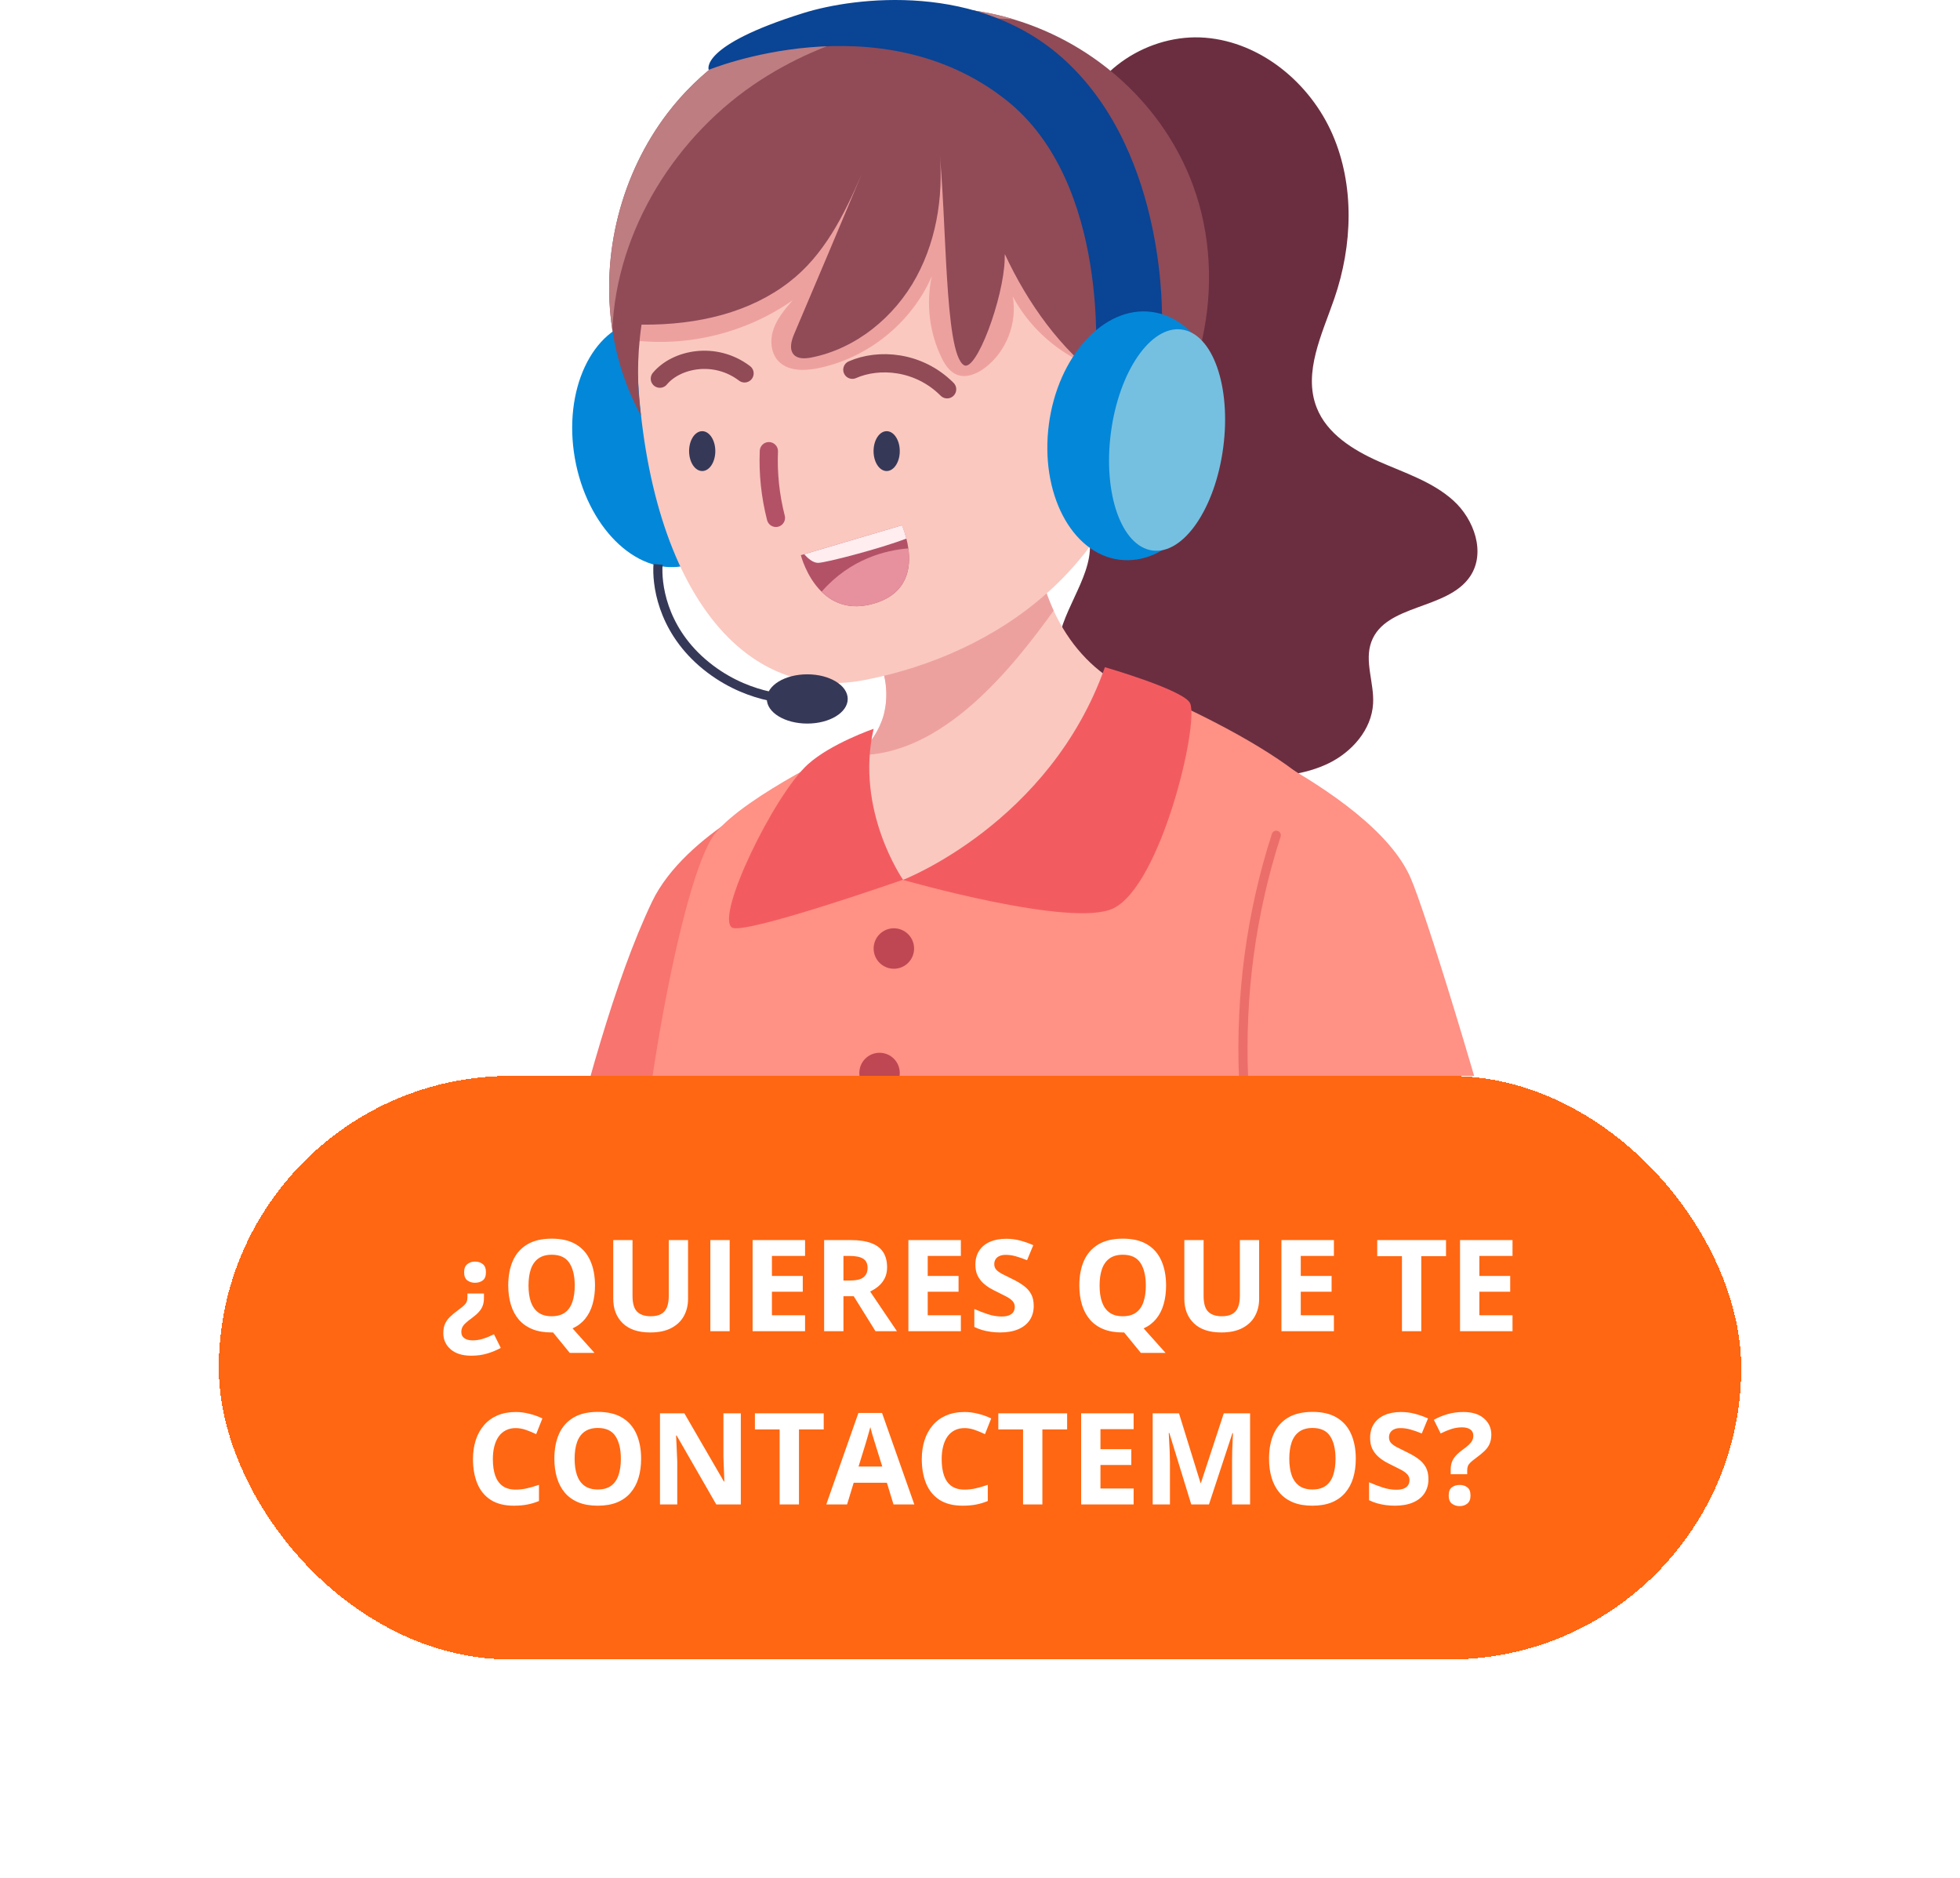 <svg width="215" height="206" viewBox="0 0 215 206" fill="none" xmlns="http://www.w3.org/2000/svg">
<g clip-path="url(#clip0_781_6360)">
<path d="M90.93 100.864L86.658 86.313C86.658 86.313 75.174 91.274 71.526 98.894C63.266 116.179 58.064 149.767 54.715 154.454C51.366 159.141 10.149 164.725 10.149 164.725L14.371 185.973C14.371 185.973 64.778 182.342 71.526 176.384C80.667 168.315 91.694 133.222 91.694 133.222L90.93 100.864Z" fill="#F7746F"/>
<path d="M118.252 13.635C119.69 7.677 126.113 3.638 132.221 4.137C138.329 4.635 143.714 9.114 146.165 14.732C148.608 20.349 148.367 26.906 146.381 32.706C145.035 36.628 142.916 40.833 144.428 44.697C145.55 47.572 148.425 49.359 151.251 50.614C154.076 51.86 157.126 52.824 159.419 54.893C161.713 56.962 162.993 60.611 161.281 63.187C158.813 66.918 151.965 66.203 150.428 70.4C149.639 72.535 150.752 74.895 150.619 77.172C150.461 80.031 148.293 82.482 145.716 83.729C143.14 84.975 140.207 85.224 137.34 85.291C132.304 85.415 127.052 84.992 122.69 82.482C118.327 79.964 115.12 74.879 116.167 69.951C117.023 65.912 120.529 62.173 119.308 58.234C118.427 55.384 115.435 53.855 113.291 51.777C108.754 47.381 108.04 40.135 109.876 34.094C111.696 28.044 116 23 118.252 13.635Z" fill="#6B2E40"/>
<path d="M124.468 75.785C117.288 86.878 104.566 99.368 100.029 98.761C96.281 98.263 92.45 93.003 92.45 83.721C92.974 83.513 93.497 83.205 94.004 82.823C95.109 81.967 96.098 80.704 96.68 79.217C96.829 78.851 96.954 78.452 97.037 78.053C97.619 75.452 96.904 72.469 95.309 70.699C95.226 70.608 95.151 70.516 95.068 70.433C101.142 64.915 107.208 61.01 113.266 57.104C113.499 60.744 114.264 64.109 115.593 66.993C115.901 67.674 116.241 68.322 116.615 68.937C118.56 72.178 121.36 74.621 124.468 75.785Z" fill="#FAC8BF"/>
<path d="M115.576 66.976C111.114 73.167 103.402 82.956 93.987 82.814C95.093 81.959 96.081 80.695 96.663 79.208C96.813 78.842 96.937 78.444 97.02 78.045C97.602 75.444 96.887 72.46 95.292 70.69C95.209 70.599 95.134 70.508 95.051 70.424C101.125 64.907 107.192 61.001 113.25 57.096C113.482 60.735 114.255 64.101 115.576 66.976Z" fill="#EDA19F"/>
<path d="M121.834 74.048C121.834 74.048 111.571 95.878 99.331 96.468C92.334 96.808 93.505 81.726 93.505 81.726C93.505 81.726 81.83 87.202 78.465 91.382C74.584 96.194 69.789 125.453 70.204 133.106C70.952 146.9 78.207 155.9 78.207 163.395C78.207 170.891 72.764 188.89 72.764 188.89L146.938 188.691C146.938 188.691 143.024 172.727 142.259 155.792C141.495 138.856 150.129 101.022 147.013 90.36C144.802 82.865 121.834 74.048 121.834 74.048Z" fill="#FF9185"/>
<path d="M99.057 96.501C99.057 96.501 115.137 90.302 121.203 73.175C121.203 73.175 129.995 75.71 130.56 77.156C131.507 79.574 127.369 96.999 122.159 99.609C117.68 101.852 99.057 96.501 99.057 96.501Z" fill="#F25C61"/>
<path d="M99.057 96.484C99.057 96.484 93.763 88.897 95.833 79.931C95.833 79.931 91.146 81.543 88.62 83.829C84.913 87.186 78.482 100.415 80.277 101.72C81.523 102.617 99.057 96.484 99.057 96.484Z" fill="#F25C61"/>
<path d="M98.052 106.248C99.277 106.248 100.27 105.255 100.27 104.03C100.27 102.804 99.277 101.811 98.052 101.811C96.826 101.811 95.833 102.804 95.833 104.03C95.833 105.255 96.826 106.248 98.052 106.248Z" fill="#BF4753"/>
<path d="M96.481 119.902C97.706 119.902 98.699 118.908 98.699 117.683C98.699 116.457 97.706 115.464 96.481 115.464C95.255 115.464 94.262 116.457 94.262 117.683C94.262 118.908 95.255 119.902 96.481 119.902Z" fill="#BF4753"/>
<path d="M70.13 35.108C75.34 34.194 80.625 39.495 81.93 46.949C83.235 54.403 80.069 61.184 74.858 62.098C69.648 63.012 64.363 57.711 63.058 50.257C61.754 42.803 64.92 36.022 70.13 35.108Z" fill="#0387D9"/>
<path d="M125.99 43.501C128.316 24.978 117.63 8.342 102.115 6.339C86.609 4.345 69.823 17.59 69.823 36.263C69.823 61.417 79.862 77.513 94.902 74.571C109.337 71.754 123.663 62.023 125.99 43.501Z" fill="#FAC8BF"/>
<path d="M123.089 41.133C118.053 40.293 113.491 37.011 111.09 32.507C111.613 35.399 110.4 38.548 108.057 40.327C107.168 41.008 105.971 41.507 104.941 41.083C104.143 40.759 103.636 39.961 103.262 39.188C101.941 36.446 101.567 33.263 102.215 30.288C99.996 35.424 95.135 39.329 89.642 40.401C88.146 40.692 86.393 40.7 85.362 39.579C84.515 38.656 84.448 37.219 84.872 36.039C85.296 34.859 86.135 33.878 86.95 32.931C81.823 36.537 75.316 38.124 69.108 37.277C71.178 28.759 76.363 20.873 83.842 16.294C91.321 11.724 101.118 10.785 109.004 14.607C116.89 18.43 122.341 27.205 121.485 35.939" fill="#EDA19F"/>
<path d="M123.878 52.077C123.346 49.01 122.366 45.478 121.028 41.789C116.3 38.274 112.726 33.246 110.225 27.87C110.208 28.069 110.208 28.244 110.208 28.443C110.092 32.723 107.067 40.892 105.729 40.044C103.552 38.689 103.885 23.823 102.962 15.713C103.594 20.698 102.921 25.942 100.528 30.363C98.134 34.784 93.871 38.274 88.944 39.221C88.295 39.337 87.531 39.379 87.082 38.905C86.534 38.299 86.808 37.352 87.124 36.612C89.6 30.778 92.068 24.97 94.503 19.136C92.575 23.632 90.356 28.028 86.567 30.936C82.329 34.219 76.67 35.665 70.371 35.606C69.823 39.379 69.922 42.77 70.313 45.603C68.701 42.62 67.662 39.437 67.172 36.196C65.892 27.853 68.152 19.078 73.221 12.422C80.251 3.19 92.799 -1.481 104.151 0.896C106.585 1.037 108.962 1.445 111.222 2.134C120.313 4.86 127.692 11.716 130.858 20.316C134.814 31.044 131.964 43.966 123.878 52.077Z" fill="#904B57"/>
<path d="M111.214 2.117C101.491 1.469 91.619 3.489 83.467 8.757C74.177 14.748 67.621 25.227 67.172 36.188C65.892 27.845 68.152 19.07 73.221 12.413C80.251 3.181 92.799 -1.489 104.151 0.888C106.577 1.021 108.954 1.436 111.214 2.117Z" fill="#BD7D81"/>
<path d="M120.156 40.077C120.156 40.077 121.893 20.117 110.392 10.992C96.473 -0.043 77.742 7.66 77.742 7.66C77.742 7.66 76.612 5.026 88.138 1.428C93.78 -0.334 107.483 -2.054 116.907 6.688C128.142 17.108 127.46 35.374 127.46 35.374L120.156 40.077Z" fill="#0A4494"/>
<path d="M115.054 46.55C116.042 39.046 121.095 33.52 126.338 34.21C131.582 34.9 135.039 41.539 134.05 49.043C133.061 56.547 128.009 62.073 122.765 61.383C117.522 60.694 114.065 54.054 115.054 46.55Z" fill="#0387D9"/>
<path d="M121.859 47.448C122.74 40.75 126.213 35.69 129.612 36.138C133.019 36.587 135.063 42.371 134.182 49.068C133.302 55.766 129.828 60.827 126.429 60.378C123.022 59.929 120.978 54.146 121.859 47.448Z" fill="#75C0E0"/>
<path d="M103.893 42.695C100.76 39.562 96.381 39.279 93.497 40.551" stroke="#904B57" stroke-width="2" stroke-miterlimit="10" stroke-linecap="round"/>
<path d="M81.672 40.95C78.431 38.49 74.193 39.362 72.382 41.531" stroke="#904B57" stroke-width="2" stroke-miterlimit="10" stroke-linecap="round"/>
<path d="M84.34 49.484C84.24 51.935 84.498 54.395 85.113 56.797" stroke="#B35267" stroke-width="2" stroke-miterlimit="10" stroke-linecap="round"/>
<path d="M97.261 51.661C98.055 51.661 98.699 50.682 98.699 49.475C98.699 48.269 98.055 47.29 97.261 47.29C96.467 47.29 95.824 48.269 95.824 49.475C95.824 50.682 96.467 51.661 97.261 51.661Z" fill="#363857"/>
<path d="M77.028 51.661C77.821 51.661 78.465 50.682 78.465 49.475C78.465 48.269 77.821 47.29 77.028 47.29C76.234 47.29 75.59 48.269 75.59 49.475C75.59 50.682 76.234 51.661 77.028 51.661Z" fill="#363857"/>
<path d="M95.941 66.17C93.256 66.984 91.378 66.136 90.124 64.898C88.437 63.245 87.847 60.885 87.847 60.885L88.204 60.785L98.924 57.611C98.924 57.611 99.19 58.192 99.422 59.065C99.514 59.389 99.588 59.755 99.638 60.153C99.938 62.256 99.572 65.073 95.941 66.17Z" fill="#B35267"/>
<path d="M99.423 59.065C96.614 60.153 90.556 61.732 89.734 61.732C89.185 61.732 88.62 61.242 88.213 60.785L98.933 57.611C98.933 57.611 99.198 58.192 99.423 59.065Z" fill="#FFEDEF"/>
<path d="M95.941 66.17C93.257 66.984 91.379 66.137 90.124 64.899C93.29 61.267 97.204 60.337 99.639 60.145C99.938 62.256 99.572 65.073 95.941 66.17Z" fill="#E6919D"/>
<path d="M86.808 76.657C86.808 76.657 81.689 76.707 77.027 72.66C72.557 68.771 72.033 63.935 72.183 61.899" stroke="#363857" stroke-miterlimit="10"/>
<path d="M88.553 79.358C91.003 79.358 92.99 78.148 92.99 76.657C92.99 75.165 91.003 73.956 88.553 73.956C86.102 73.956 84.115 75.165 84.115 76.657C84.115 78.148 86.102 79.358 88.553 79.358Z" fill="#363857"/>
<path d="M154.732 96.276C152.563 91.307 145.965 86.695 139.8 83.288C139.6 83.404 139.401 83.512 139.201 83.637C135.695 85.889 132.786 88.989 130.085 92.13C129.969 92.263 129.861 92.412 129.753 92.545C131.456 103.772 133.609 118.04 134.39 123.342C136.027 134.427 148.309 155.841 148.143 158.085C147.976 160.329 134.39 159.165 134.39 159.165C139.816 166.711 138.57 174.73 134.307 179.832C134.307 179.832 169.482 181.843 173.72 176.3C177.958 170.766 157.898 103.539 154.732 96.276Z" fill="#FF9185"/>
<path d="M139.999 91.606C134.457 108.725 135.246 127.812 142.185 144.416" stroke="#EB6E6A" stroke-miterlimit="10" stroke-linecap="round"/>
</g>
<g filter="url(#filter0_d_781_6360)">
<rect x="24" y="118" width="167" height="64" rx="32" fill="#FF6712" shape-rendering="crispEdges"/>
<rect x="24.5" y="118.5" width="166" height="63" rx="31.5" stroke="#FF6712" shape-rendering="crispEdges"/>
<path d="M53.086 141.864V142.37C53.086 142.675 53.043 142.949 52.956 143.19C52.87 143.432 52.73 143.66 52.539 143.874C52.352 144.088 52.099 144.312 51.78 144.544C51.502 144.744 51.277 144.924 51.103 145.084C50.93 145.239 50.803 145.396 50.721 145.556C50.643 145.715 50.605 145.895 50.605 146.096C50.605 146.387 50.714 146.611 50.933 146.766C51.156 146.925 51.461 147.005 51.849 147.005C52.241 147.005 52.628 146.943 53.011 146.82C53.398 146.697 53.79 146.535 54.187 146.335L54.932 147.832C54.476 148.083 53.981 148.288 53.448 148.447C52.92 148.607 52.336 148.687 51.698 148.687C50.723 148.687 49.967 148.452 49.429 147.982C48.895 147.518 48.629 146.925 48.629 146.205C48.629 145.822 48.688 145.492 48.807 145.214C48.93 144.931 49.112 144.672 49.353 144.435C49.6 144.193 49.905 143.94 50.27 143.676C50.547 143.475 50.757 143.307 50.898 143.17C51.044 143.033 51.142 142.899 51.192 142.767C51.247 142.63 51.274 142.466 51.274 142.274V141.864H53.086ZM53.305 139.526C53.305 139.955 53.188 140.256 52.956 140.429C52.724 140.602 52.439 140.688 52.102 140.688C51.783 140.688 51.505 140.602 51.268 140.429C51.031 140.256 50.912 139.955 50.912 139.526C50.912 139.116 51.031 138.82 51.268 138.638C51.505 138.455 51.783 138.364 52.102 138.364C52.439 138.364 52.724 138.455 52.956 138.638C53.188 138.82 53.305 139.116 53.305 139.526ZM65.268 140.989C65.268 141.732 65.179 142.413 65.001 143.033C64.828 143.648 64.559 144.182 64.194 144.633C63.83 145.084 63.367 145.437 62.807 145.692L65.213 148.379H62.499L60.667 146.137C60.635 146.137 60.608 146.137 60.585 146.137C60.562 146.137 60.537 146.137 60.51 146.137C59.694 146.137 58.988 146.016 58.391 145.774C57.794 145.528 57.299 145.177 56.907 144.722C56.52 144.266 56.23 143.721 56.039 143.088C55.848 142.454 55.752 141.75 55.752 140.976C55.752 139.941 55.921 139.041 56.258 138.275C56.6 137.505 57.124 136.908 57.83 136.484C58.536 136.061 59.434 135.849 60.523 135.849C61.608 135.849 62.499 136.061 63.196 136.484C63.898 136.908 64.418 137.505 64.755 138.275C65.097 139.046 65.268 139.95 65.268 140.989ZM57.974 140.989C57.974 141.687 58.06 142.288 58.233 142.794C58.411 143.295 58.687 143.683 59.06 143.956C59.434 144.225 59.917 144.359 60.51 144.359C61.111 144.359 61.599 144.225 61.973 143.956C62.346 143.683 62.617 143.295 62.786 142.794C62.959 142.288 63.046 141.687 63.046 140.989C63.046 139.941 62.85 139.116 62.458 138.515C62.066 137.913 61.421 137.612 60.523 137.612C59.926 137.612 59.439 137.749 59.06 138.022C58.687 138.291 58.411 138.679 58.233 139.185C58.06 139.686 57.974 140.287 57.974 140.989ZM75.474 136.006V142.473C75.474 143.161 75.321 143.783 75.016 144.339C74.715 144.89 74.257 145.328 73.642 145.651C73.031 145.975 72.261 146.137 71.331 146.137C70.009 146.137 69.002 145.799 68.31 145.125C67.617 144.451 67.27 143.557 67.27 142.445V136.006H69.383V142.124C69.383 142.949 69.551 143.528 69.889 143.86C70.226 144.193 70.725 144.359 71.386 144.359C71.851 144.359 72.227 144.28 72.514 144.12C72.805 143.961 73.019 143.715 73.156 143.382C73.293 143.049 73.361 142.625 73.361 142.11V136.006H75.474ZM77.921 146V136.006H80.04V146H77.921ZM88.311 146H82.556V136.006H88.311V137.742H84.675V139.937H88.059V141.673H84.675V144.25H88.311V146ZM93.315 136.006C94.222 136.006 94.97 136.115 95.558 136.334C96.15 136.553 96.59 136.883 96.877 137.325C97.164 137.767 97.308 138.326 97.308 139C97.308 139.456 97.221 139.854 97.048 140.196C96.875 140.538 96.647 140.827 96.364 141.064C96.082 141.301 95.776 141.495 95.448 141.646L98.388 146H96.036L93.65 142.165H92.522V146H90.403V136.006H93.315ZM93.165 137.742H92.522V140.442H93.206C93.908 140.442 94.409 140.326 94.71 140.094C95.015 139.857 95.168 139.51 95.168 139.055C95.168 138.581 95.004 138.243 94.676 138.043C94.352 137.842 93.849 137.742 93.165 137.742ZM105.401 146H99.645V136.006H105.401V137.742H101.765V139.937H105.148V141.673H101.765V144.25H105.401V146ZM113.393 143.225C113.393 143.817 113.249 144.332 112.962 144.77C112.675 145.207 112.256 145.544 111.704 145.781C111.157 146.018 110.492 146.137 109.708 146.137C109.362 146.137 109.022 146.114 108.689 146.068C108.361 146.023 108.045 145.957 107.739 145.87C107.438 145.779 107.151 145.667 106.878 145.535V143.566C107.352 143.776 107.844 143.965 108.354 144.134C108.865 144.302 109.371 144.387 109.872 144.387C110.218 144.387 110.496 144.341 110.706 144.25C110.92 144.159 111.075 144.034 111.171 143.874C111.267 143.715 111.314 143.532 111.314 143.327C111.314 143.076 111.23 142.862 111.062 142.685C110.893 142.507 110.66 142.34 110.364 142.186C110.073 142.031 109.742 141.864 109.373 141.687C109.141 141.577 108.888 141.445 108.614 141.29C108.341 141.131 108.081 140.937 107.835 140.709C107.589 140.481 107.386 140.205 107.227 139.882C107.072 139.554 106.994 139.162 106.994 138.706C106.994 138.109 107.131 137.599 107.404 137.175C107.678 136.751 108.067 136.427 108.573 136.204C109.084 135.976 109.685 135.862 110.378 135.862C110.897 135.862 111.392 135.924 111.861 136.047C112.335 136.165 112.83 136.339 113.345 136.566L112.661 138.214C112.201 138.027 111.788 137.883 111.424 137.783C111.059 137.678 110.688 137.626 110.31 137.626C110.045 137.626 109.82 137.669 109.633 137.756C109.446 137.838 109.305 137.956 109.209 138.111C109.113 138.262 109.065 138.437 109.065 138.638C109.065 138.875 109.134 139.075 109.271 139.239C109.412 139.399 109.621 139.554 109.899 139.704C110.182 139.854 110.533 140.03 110.952 140.23C111.463 140.472 111.898 140.725 112.258 140.989C112.622 141.249 112.903 141.557 113.099 141.912C113.295 142.263 113.393 142.701 113.393 143.225ZM127.912 140.989C127.912 141.732 127.823 142.413 127.646 143.033C127.472 143.648 127.203 144.182 126.839 144.633C126.474 145.084 126.012 145.437 125.451 145.692L127.857 148.379H125.144L123.312 146.137C123.28 146.137 123.252 146.137 123.229 146.137C123.207 146.137 123.182 146.137 123.154 146.137C122.339 146.137 121.632 146.016 121.035 145.774C120.438 145.528 119.944 145.177 119.552 144.722C119.164 144.266 118.875 143.721 118.684 143.088C118.492 142.454 118.396 141.75 118.396 140.976C118.396 139.941 118.565 139.041 118.902 138.275C119.244 137.505 119.768 136.908 120.475 136.484C121.181 136.061 122.079 135.849 123.168 135.849C124.253 135.849 125.144 136.061 125.841 136.484C126.543 136.908 127.062 137.505 127.399 138.275C127.741 139.046 127.912 139.95 127.912 140.989ZM120.618 140.989C120.618 141.687 120.705 142.288 120.878 142.794C121.056 143.295 121.331 143.683 121.705 143.956C122.079 144.225 122.562 144.359 123.154 144.359C123.756 144.359 124.243 144.225 124.617 143.956C124.991 143.683 125.262 143.295 125.431 142.794C125.604 142.288 125.69 141.687 125.69 140.989C125.69 139.941 125.494 139.116 125.103 138.515C124.711 137.913 124.066 137.612 123.168 137.612C122.571 137.612 122.083 137.749 121.705 138.022C121.331 138.291 121.056 138.679 120.878 139.185C120.705 139.686 120.618 140.287 120.618 140.989ZM138.118 136.006V142.473C138.118 143.161 137.965 143.783 137.66 144.339C137.359 144.89 136.901 145.328 136.286 145.651C135.675 145.975 134.905 146.137 133.976 146.137C132.654 146.137 131.647 145.799 130.954 145.125C130.261 144.451 129.915 143.557 129.915 142.445V136.006H132.027V142.124C132.027 142.949 132.196 143.528 132.533 143.86C132.87 144.193 133.369 144.359 134.03 144.359C134.495 144.359 134.871 144.28 135.158 144.12C135.45 143.961 135.664 143.715 135.801 143.382C135.938 143.049 136.006 142.625 136.006 142.11V136.006H138.118ZM146.321 146H140.565V136.006H146.321V137.742H142.685V139.937H146.068V141.673H142.685V144.25H146.321V146ZM155.905 146H153.786V137.77H151.072V136.006H158.619V137.77H155.905V146ZM165.913 146H160.157V136.006H165.913V137.742H162.276V139.937H165.66V141.673H162.276V144.25H165.913V146ZM56.572 156.626C56.167 156.626 55.807 156.706 55.492 156.865C55.182 157.02 54.92 157.246 54.706 157.542C54.496 157.838 54.337 158.196 54.227 158.615C54.118 159.035 54.063 159.506 54.063 160.03C54.063 160.737 54.15 161.34 54.323 161.842C54.501 162.339 54.774 162.719 55.144 162.983C55.513 163.243 55.989 163.373 56.572 163.373C56.978 163.373 57.383 163.327 57.789 163.236C58.199 163.145 58.644 163.015 59.122 162.847V164.624C58.68 164.806 58.245 164.936 57.816 165.014C57.388 165.096 56.907 165.137 56.374 165.137C55.344 165.137 54.496 164.925 53.831 164.501C53.17 164.073 52.68 163.476 52.361 162.71C52.042 161.94 51.883 161.042 51.883 160.017C51.883 159.26 51.985 158.567 52.19 157.938C52.395 157.31 52.696 156.765 53.093 156.305C53.489 155.844 53.979 155.489 54.562 155.238C55.146 154.988 55.816 154.862 56.572 154.862C57.069 154.862 57.566 154.926 58.062 155.054C58.564 155.177 59.042 155.348 59.498 155.566L58.815 157.289C58.441 157.111 58.065 156.956 57.687 156.824C57.308 156.692 56.937 156.626 56.572 156.626ZM70.326 159.989C70.326 160.759 70.231 161.461 70.039 162.095C69.848 162.724 69.556 163.266 69.164 163.722C68.777 164.177 68.284 164.528 67.688 164.774C67.091 165.016 66.384 165.137 65.568 165.137C64.753 165.137 64.046 165.016 63.449 164.774C62.852 164.528 62.358 164.177 61.966 163.722C61.578 163.266 61.289 162.721 61.098 162.088C60.906 161.454 60.81 160.75 60.81 159.976C60.81 158.941 60.979 158.041 61.316 157.275C61.658 156.505 62.182 155.908 62.889 155.484C63.595 155.061 64.493 154.849 65.582 154.849C66.667 154.849 67.558 155.061 68.255 155.484C68.957 155.908 69.476 156.505 69.814 157.275C70.155 158.046 70.326 158.95 70.326 159.989ZM63.032 159.989C63.032 160.687 63.119 161.288 63.292 161.794C63.47 162.295 63.745 162.683 64.119 162.956C64.493 163.225 64.976 163.359 65.568 163.359C66.17 163.359 66.658 163.225 67.031 162.956C67.405 162.683 67.676 162.295 67.845 161.794C68.018 161.288 68.105 160.687 68.105 159.989C68.105 158.941 67.909 158.116 67.517 157.515C67.125 156.913 66.48 156.612 65.582 156.612C64.985 156.612 64.497 156.749 64.119 157.022C63.745 157.291 63.47 157.679 63.292 158.185C63.119 158.686 63.032 159.287 63.032 159.989ZM81.264 165H78.57L74.223 157.439H74.161C74.179 157.754 74.195 158.071 74.209 158.39C74.223 158.709 74.236 159.028 74.25 159.347C74.264 159.661 74.277 159.978 74.291 160.297V165H72.397V155.006H75.07L79.411 162.491H79.459C79.45 162.181 79.439 161.874 79.425 161.568C79.411 161.263 79.397 160.958 79.384 160.652C79.375 160.347 79.366 160.042 79.356 159.736V155.006H81.264V165ZM87.642 165H85.522V156.77H82.809V155.006H90.356V156.77H87.642V165ZM98.012 165L97.287 162.621H93.644L92.919 165H90.636L94.163 154.965H96.754L100.295 165H98.012ZM96.781 160.844L96.057 158.52C96.011 158.365 95.95 158.166 95.872 157.925C95.799 157.679 95.724 157.43 95.647 157.18C95.574 156.924 95.514 156.703 95.469 156.517C95.423 156.703 95.359 156.936 95.277 157.214C95.2 157.487 95.125 157.747 95.052 157.993C94.979 158.239 94.926 158.415 94.894 158.52L94.177 160.844H96.781ZM105.805 156.626C105.399 156.626 105.039 156.706 104.725 156.865C104.415 157.02 104.153 157.246 103.938 157.542C103.729 157.838 103.569 158.196 103.46 158.615C103.351 159.035 103.296 159.506 103.296 160.03C103.296 160.737 103.382 161.34 103.556 161.842C103.733 162.339 104.007 162.719 104.376 162.983C104.745 163.243 105.221 163.373 105.805 163.373C106.21 163.373 106.616 163.327 107.021 163.236C107.432 163.145 107.876 163.015 108.354 162.847V164.624C107.912 164.806 107.477 164.936 107.049 165.014C106.62 165.096 106.14 165.137 105.606 165.137C104.576 165.137 103.729 164.925 103.063 164.501C102.403 164.073 101.913 163.476 101.594 162.71C101.275 161.94 101.115 161.042 101.115 160.017C101.115 159.26 101.218 158.567 101.423 157.938C101.628 157.31 101.929 156.765 102.325 156.305C102.722 155.844 103.212 155.489 103.795 155.238C104.378 154.988 105.048 154.862 105.805 154.862C106.301 154.862 106.798 154.926 107.295 155.054C107.796 155.177 108.275 155.348 108.73 155.566L108.047 157.289C107.673 157.111 107.297 156.956 106.919 156.824C106.541 156.692 106.169 156.626 105.805 156.626ZM114.343 165H112.224V156.77H109.51V155.006H117.057V156.77H114.343V165ZM124.351 165H118.595V155.006H124.351V156.742H120.714V158.937H124.098V160.673H120.714V163.25H124.351V165ZM130.674 165L128.268 157.159H128.206C128.215 157.346 128.229 157.629 128.247 158.007C128.27 158.381 128.29 158.779 128.309 159.203C128.327 159.627 128.336 160.01 128.336 160.352V165H126.442V155.006H129.327L131.692 162.648H131.733L134.242 155.006H137.127V165H135.151V160.27C135.151 159.955 135.156 159.593 135.165 159.183C135.179 158.772 135.195 158.383 135.213 158.014C135.231 157.64 135.245 157.36 135.254 157.173H135.192L132.615 165H130.674ZM148.721 159.989C148.721 160.759 148.625 161.461 148.434 162.095C148.242 162.724 147.951 163.266 147.559 163.722C147.171 164.177 146.679 164.528 146.082 164.774C145.485 165.016 144.779 165.137 143.963 165.137C143.147 165.137 142.441 165.016 141.844 164.774C141.247 164.528 140.752 164.177 140.36 163.722C139.973 163.266 139.684 162.721 139.492 162.088C139.301 161.454 139.205 160.75 139.205 159.976C139.205 158.941 139.374 158.041 139.711 157.275C140.053 156.505 140.577 155.908 141.283 155.484C141.99 155.061 142.887 154.849 143.977 154.849C145.061 154.849 145.952 155.061 146.649 155.484C147.351 155.908 147.871 156.505 148.208 157.275C148.55 158.046 148.721 158.95 148.721 159.989ZM141.427 159.989C141.427 160.687 141.513 161.288 141.687 161.794C141.864 162.295 142.14 162.683 142.514 162.956C142.887 163.225 143.37 163.359 143.963 163.359C144.564 163.359 145.052 163.225 145.426 162.956C145.799 162.683 146.071 162.295 146.239 161.794C146.412 161.288 146.499 160.687 146.499 159.989C146.499 158.941 146.303 158.116 145.911 157.515C145.519 156.913 144.874 156.612 143.977 156.612C143.38 156.612 142.892 156.749 142.514 157.022C142.14 157.291 141.864 157.679 141.687 158.185C141.513 158.686 141.427 159.287 141.427 159.989ZM156.691 162.225C156.691 162.817 156.548 163.332 156.261 163.77C155.974 164.207 155.554 164.544 155.003 164.781C154.456 165.018 153.791 165.137 153.007 165.137C152.66 165.137 152.321 165.114 151.988 165.068C151.66 165.023 151.343 164.957 151.038 164.87C150.737 164.779 150.45 164.667 150.177 164.535V162.566C150.651 162.776 151.143 162.965 151.653 163.134C152.164 163.302 152.67 163.387 153.171 163.387C153.517 163.387 153.795 163.341 154.005 163.25C154.219 163.159 154.374 163.034 154.47 162.874C154.565 162.715 154.613 162.532 154.613 162.327C154.613 162.076 154.529 161.862 154.36 161.685C154.192 161.507 153.959 161.34 153.663 161.186C153.371 161.031 153.041 160.864 152.672 160.687C152.439 160.577 152.187 160.445 151.913 160.29C151.64 160.131 151.38 159.937 151.134 159.709C150.888 159.481 150.685 159.205 150.525 158.882C150.37 158.554 150.293 158.162 150.293 157.706C150.293 157.109 150.43 156.599 150.703 156.175C150.977 155.751 151.366 155.427 151.872 155.204C152.382 154.976 152.984 154.862 153.677 154.862C154.196 154.862 154.691 154.924 155.16 155.047C155.634 155.165 156.129 155.339 156.644 155.566L155.96 157.214C155.5 157.027 155.087 156.883 154.723 156.783C154.358 156.678 153.987 156.626 153.608 156.626C153.344 156.626 153.118 156.669 152.932 156.756C152.745 156.838 152.604 156.956 152.508 157.111C152.412 157.262 152.364 157.437 152.364 157.638C152.364 157.875 152.433 158.075 152.569 158.239C152.711 158.399 152.92 158.554 153.198 158.704C153.481 158.854 153.832 159.03 154.251 159.23C154.761 159.472 155.197 159.725 155.557 159.989C155.921 160.249 156.201 160.557 156.397 160.912C156.593 161.263 156.691 161.701 156.691 162.225ZM159.132 161.685V161.179C159.132 160.869 159.175 160.595 159.262 160.358C159.348 160.117 159.487 159.889 159.679 159.675C159.87 159.456 160.123 159.233 160.438 159.005C160.72 158.804 160.946 158.624 161.114 158.465C161.287 158.305 161.413 158.148 161.49 157.993C161.572 157.834 161.613 157.654 161.613 157.453C161.613 157.157 161.504 156.931 161.285 156.776C161.066 156.621 160.761 156.544 160.369 156.544C159.977 156.544 159.588 156.605 159.2 156.729C158.817 156.852 158.428 157.013 158.031 157.214L157.286 155.717C157.742 155.462 158.236 155.257 158.77 155.102C159.303 154.942 159.886 154.862 160.52 154.862C161.495 154.862 162.249 155.097 162.782 155.566C163.32 156.031 163.589 156.624 163.589 157.344C163.589 157.727 163.527 158.059 163.404 158.342C163.286 158.62 163.104 158.88 162.857 159.121C162.616 159.358 162.313 159.609 161.948 159.873C161.675 160.074 161.465 160.242 161.319 160.379C161.174 160.516 161.073 160.652 161.019 160.789C160.968 160.921 160.943 161.083 160.943 161.274V161.685H159.132ZM158.913 164.022C158.913 163.594 159.029 163.293 159.262 163.12C159.499 162.947 159.784 162.86 160.116 162.86C160.44 162.86 160.718 162.947 160.95 163.12C161.187 163.293 161.306 163.594 161.306 164.022C161.306 164.433 161.187 164.729 160.95 164.911C160.718 165.093 160.44 165.185 160.116 165.185C159.784 165.185 159.499 165.093 159.262 164.911C159.029 164.729 158.913 164.433 158.913 164.022Z" fill="white"/>
</g>
<defs>
<filter id="filter0_d_781_6360" x="0" y="94" width="215" height="112" filterUnits="userSpaceOnUse" color-interpolation-filters="sRGB">
<feFlood flood-opacity="0" result="BackgroundImageFix"/>
<feColorMatrix in="SourceAlpha" type="matrix" values="0 0 0 0 0 0 0 0 0 0 0 0 0 0 0 0 0 0 127 0" result="hardAlpha"/>
<feOffset/>
<feGaussianBlur stdDeviation="12"/>
<feComposite in2="hardAlpha" operator="out"/>
<feColorMatrix type="matrix" values="0 0 0 0 0 0 0 0 0 0 0 0 0 0 0 0 0 0 0.1 0"/>
<feBlend mode="normal" in2="BackgroundImageFix" result="effect1_dropShadow_781_6360"/>
<feBlend mode="normal" in="SourceGraphic" in2="effect1_dropShadow_781_6360" result="shape"/>
</filter>
<clipPath id="clip0_781_6360">
<rect width="133.789" height="118" fill="white" transform="translate(40.605)"/>
</clipPath>
</defs>
</svg>

